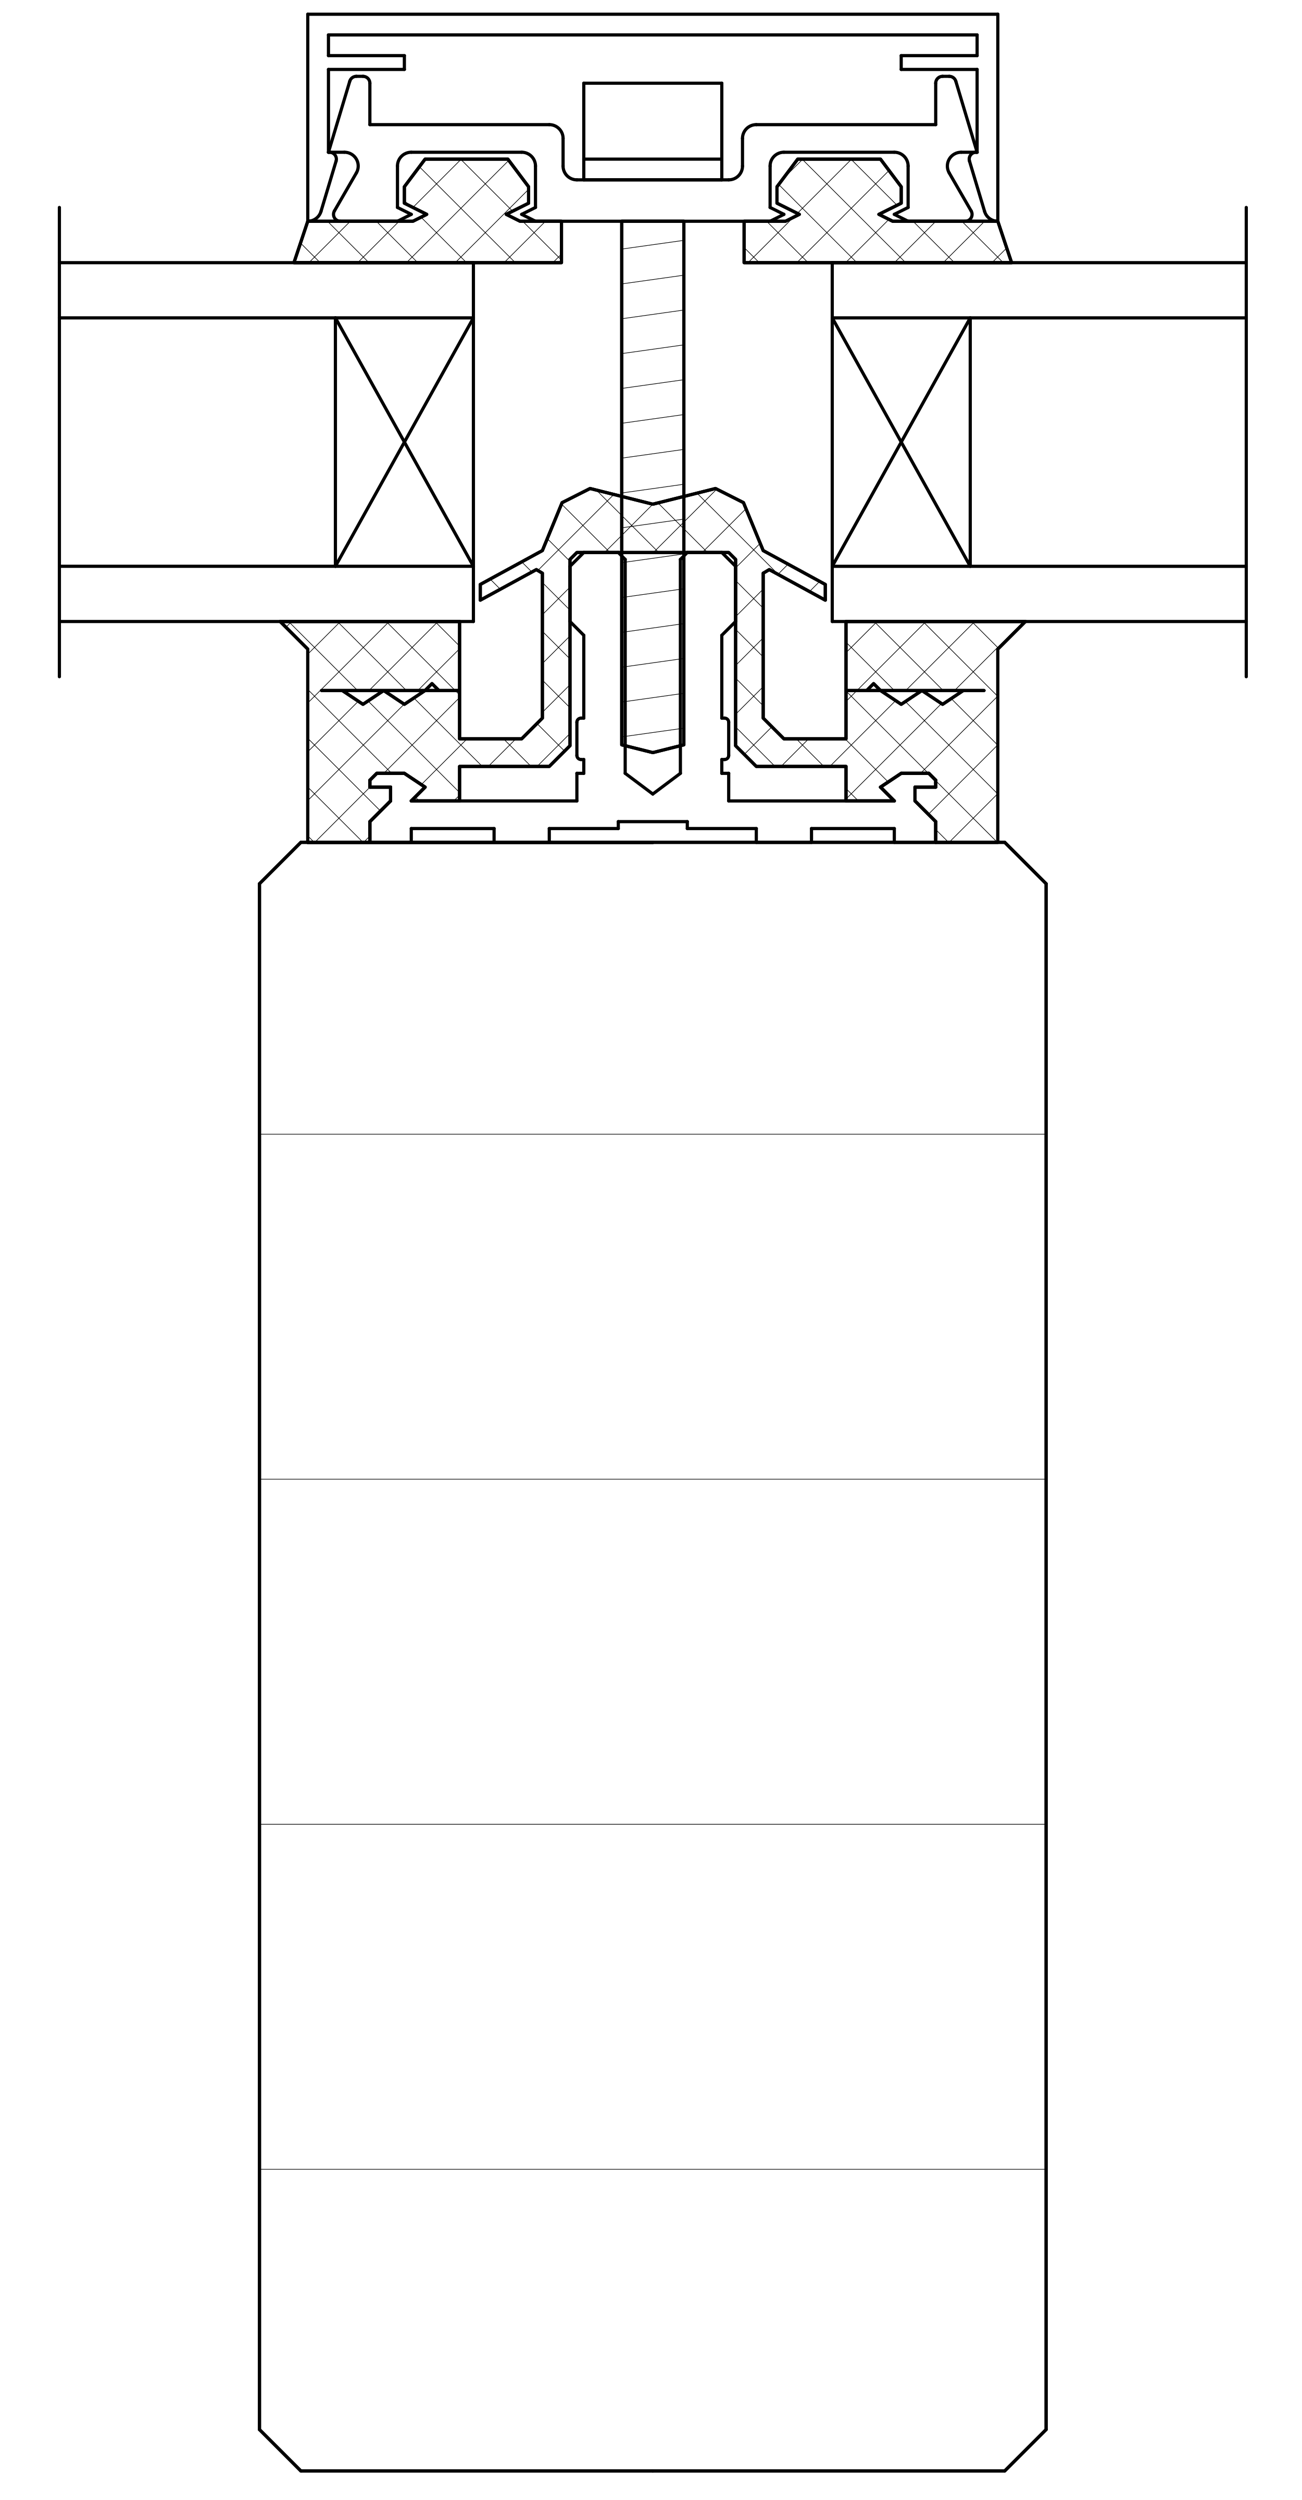 <?xml version="1.0" encoding="UTF-8" standalone="no"?>
<svg
   xmlns:dc="http://purl.org/dc/elements/1.1/"
   xmlns:cc="http://creativecommons.org/ns#"
   xmlns:rdf="http://www.w3.org/1999/02/22-rdf-syntax-ns#"
   xmlns:svg="http://www.w3.org/2000/svg"
   xmlns="http://www.w3.org/2000/svg"
   xmlns:sodipodi="http://sodipodi.sourceforge.net/DTD/sodipodi-0.dtd"
   xmlns:inkscape="http://www.inkscape.org/namespaces/inkscape"
   viewBox="0 0 204 391.68"
   version="1.1"
   stroke-linecap="round"
   stroke-linejoin="round"
   fill-rule="evenodd"
   xml:space="preserve"
   id="svg663"
   sodipodi:docname="Produkt Pfo_Rie Verglasung_1.svg"
   width="400"
   height="768"
   inkscape:version="1.0.2 (e86c870879, 2021-01-15)"><sodipodi:namedview
   pagecolor="#ffffff"
   bordercolor="#666666"
   borderopacity="1"
   objecttolerance="10"
   gridtolerance="10"
   guidetolerance="10"
   inkscape:pageopacity="0"
   inkscape:pageshadow="2"
   inkscape:window-width="1720"
   inkscape:window-height="1376"
   id="namedview665"
   showgrid="false"
   scale-x="0.51"
   inkscape:zoom="0.86731066"
   inkscape:cx="346.03524"
   inkscape:cy="327.10412"
   inkscape:window-x="3640"
   inkscape:window-y="27"
   inkscape:window-maximized="0"
   inkscape:current-layer="svg663" />
<defs
   id="defs5">
<clipPath
   id="clipId0">
<path
   d="M 0,768 H 1024 V 0 H 0 Z"
   id="path2" />
</clipPath>
</defs>

<g
   clip-path="url(#clipId0)"
   fill="none"
   stroke="#000000"
   stroke-width="0.5"
   id="g155"
   transform="translate(-409.714,-189.321)">
<polyline
   points="467.666,321.292 474.154,321.292 "
   id="polyline11" />
<polyline
   points="467.666,321.292 467.666,318.048 "
   id="polyline13" />
<polyline
   points="474.154,321.292 474.154,319.129 "
   id="polyline15" />
<polyline
   points="468.748,310.48 473.072,310.48 "
   id="polyline17" />
<polyline
   points="467.666,311.561 468.748,310.48 "
   id="polyline19" />
<polyline
   points="474.154,314.805 500.102,314.805 "
   id="polyline21" />
<polyline
   points="467.666,312.642 470.91,312.642 "
   id="polyline23" />
<polyline
   points="476.316,312.642 474.154,314.805 "
   id="polyline25" />
<polyline
   points="470.91,314.805 470.91,312.642 "
   id="polyline27" />
<polyline
   points="470.91,314.805 467.666,318.048 "
   id="polyline29" />
<polyline
   points="467.666,312.642 467.666,311.561 "
   id="polyline31" />
<polyline
   points="473.072,310.48 476.316,312.642 "
   id="polyline33" />
<polyline
   points="501.183,275.882 506.589,275.882 "
   id="polyline35" />
<polyline
   points="474.154,319.129 487.128,319.129 "
   id="polyline37" />
<polyline
   points="487.128,319.129 487.128,321.292 "
   id="polyline39" />
<polyline
   points="487.128,321.292 495.777,321.292 "
   id="polyline41" />
<polyline
   points="495.777,321.292 495.777,319.129 "
   id="polyline43" />
<polyline
   points="495.777,319.129 506.589,319.129 "
   id="polyline45" />
<polyline
   points="506.589,319.129 506.589,318.048 "
   id="polyline47" />
<polyline
   points="507.67,276.963 506.589,275.882 "
   id="polyline49" />
<polyline
   points="507.67,310.48 507.67,276.963 "
   id="polyline51" />
<polyline
   points="507.67,310.48 511.995,313.724 "
   id="polyline53" />
<polyline
   points="499.021,286.694 499.021,278.045 "
   id="polyline55" />
<polyline
   points="501.183,310.48 501.183,308.318 "
   id="polyline57" />
<polyline
   points="501.183,301.83 501.183,288.856 "
   id="polyline59" />
<polyline
   points="499.021,278.045 501.183,275.882 "
   id="polyline61" />
<polyline
   points="499.021,286.694 501.183,288.856 "
   id="polyline63" />
<path
   d="m 500.75,301.83 a 0.649,0.649 90 0 0 -0.648,0.649"
   id="path65" />
<polyline
   points="501.183,301.83 500.75,301.83 "
   id="polyline67" />
<polyline
   points="501.183,308.318 500.75,308.318 "
   id="polyline69" />
<polyline
   points="500.102,310.48 500.102,314.805 "
   id="polyline71" />
<polyline
   points="501.183,310.48 500.102,310.48 "
   id="polyline73" />
<path
   d="m 500.102,307.669 a 0.649,0.649 90 0 0 0.648,0.649"
   id="path75" />
<polyline
   points="500.102,302.479 500.102,307.669 "
   id="polyline77" />
<polyline
   points="556.323,321.292 549.836,321.292 "
   id="polyline79" />
<polyline
   points="556.323,321.292 556.323,318.048 "
   id="polyline81" />
<polyline
   points="549.836,321.292 549.836,319.129 "
   id="polyline83" />
<polyline
   points="555.242,310.48 550.917,310.48 "
   id="polyline85" />
<polyline
   points="556.323,311.561 555.242,310.48 "
   id="polyline87" />
<polyline
   points="549.836,314.805 523.888,314.805 "
   id="polyline89" />
<polyline
   points="556.323,312.642 553.08,312.642 "
   id="polyline91" />
<polyline
   points="547.674,312.642 549.836,314.805 "
   id="polyline93" />
<polyline
   points="553.08,314.805 553.08,312.642 "
   id="polyline95" />
<polyline
   points="553.08,314.805 556.323,318.048 "
   id="polyline97" />
<polyline
   points="556.323,312.642 556.323,311.561 "
   id="polyline99" />
<polyline
   points="550.917,310.48 547.674,312.642 "
   id="polyline101" />
<polyline
   points="522.807,275.882 517.401,275.882 "
   id="polyline103" />
<polyline
   points="549.836,319.129 536.862,319.129 "
   id="polyline105" />
<polyline
   points="536.862,319.129 536.862,321.292 "
   id="polyline107" />
<polyline
   points="536.862,321.292 528.213,321.292 "
   id="polyline109" />
<polyline
   points="528.213,321.292 528.213,319.129 "
   id="polyline111" />
<polyline
   points="528.213,319.129 517.401,319.129 "
   id="polyline113" />
<polyline
   points="517.401,319.129 517.401,318.048 "
   id="polyline115" />
<polyline
   points="517.401,318.048 506.589,318.048 "
   id="polyline117" />
<polyline
   points="516.32,276.963 517.401,275.882 "
   id="polyline119" />
<polyline
   points="516.32,310.48 516.32,276.963 "
   id="polyline121" />
<polyline
   points="516.32,310.48 511.995,313.724 "
   id="polyline123" />
<polyline
   points="524.969,286.694 524.969,278.045 "
   id="polyline125" />
<polyline
   points="522.807,310.48 522.807,308.318 "
   id="polyline127" />
<polyline
   points="522.807,301.83 522.807,288.856 "
   id="polyline129" />
<polyline
   points="524.969,278.045 522.807,275.882 "
   id="polyline131" />
<polyline
   points="524.969,286.694 522.807,288.856 "
   id="polyline133" />
<path
   d="m 523.888,302.479 a 0.649,0.649 0 0 0 -0.649,-0.649"
   id="path135" />
<polyline
   points="522.807,301.83 523.239,301.83 "
   id="polyline137" />
<polyline
   points="522.807,308.318 523.239,308.318 "
   id="polyline139" />
<polyline
   points="523.888,310.48 523.888,314.805 "
   id="polyline141" />
<polyline
   points="522.807,310.48 523.888,310.48 "
   id="polyline143" />
<path
   d="m 523.239,308.318 a 0.649,0.649 0 0 0 0.649,-0.649"
   id="path145" />
<polyline
   points="523.888,302.479 523.888,307.669 "
   id="polyline147" />
<polyline
   points="457.936,321.292 511.995,321.292 "
   id="polyline149" />
<polyline
   points="453.611,286.694 457.936,291.019 457.936,321.292 467.666,321.292 467.666,318.048 470.91,314.805 470.91,312.642 467.666,312.642 467.666,311.561 468.748,310.48 473.072,310.48 476.316,312.642 474.154,314.805 481.722,314.805 481.722,309.399 495.777,309.399 499.021,306.155 499.021,276.963 500.102,275.882 523.888,275.882 524.969,276.963 524.969,306.155 528.213,309.399 542.268,309.399 542.268,314.805 549.836,314.805 547.674,312.642 550.917,310.48 555.242,310.48 556.323,311.561 556.323,312.642 553.08,312.642 553.08,314.805 556.323,318.048 556.323,321.292 566.054,321.292 566.054,291.019 570.379,286.694 542.268,286.694 542.268,297.506 545.511,297.506 546.593,296.425 547.674,297.506 563.891,297.506 560.648,297.506 557.404,299.668 554.161,297.506 550.917,299.668 547.674,297.506 542.268,297.506 542.268,305.074 532.537,305.074 529.294,301.83 529.294,279.126 530.243,278.562 539.024,283.352 539.024,280.889 529.294,275.582 526.203,268.07 521.822,265.857 511.995,268.314 502.167,265.857 497.786,268.07 494.696,275.582 484.965,280.889 484.965,283.352 493.747,278.562 494.696,279.126 494.696,301.83 491.452,305.074 481.722,305.074 481.722,297.506 476.316,297.506 473.072,299.668 469.829,297.506 466.585,299.668 463.342,297.506 460.098,297.506 476.316,297.506 477.397,296.425 478.478,297.506 481.722,297.506 481.722,286.694 453.611,286.694 "
   id="polyline151" />
<polyline
   points="453.611,286.694 457.936,291.019 457.936,321.292 467.666,321.292 467.666,318.048 470.91,314.805 470.91,312.642 467.666,312.642 467.666,311.561 468.748,310.48 473.072,310.48 476.316,312.642 474.154,314.805 481.722,314.805 481.722,309.399 495.777,309.399 499.021,306.155 499.021,276.963 500.102,275.882 523.888,275.882 524.969,276.963 524.969,306.155 528.213,309.399 542.268,309.399 542.268,314.805 549.836,314.805 547.674,312.642 550.917,310.48 555.242,310.48 556.323,311.561 556.323,312.642 553.08,312.642 553.08,314.805 556.323,318.048 556.323,321.292 566.054,321.292 566.054,291.019 570.379,286.694 542.268,286.694 542.268,297.506 545.511,297.506 546.593,296.425 547.674,297.506 563.891,297.506 560.648,297.506 557.404,299.668 554.161,297.506 550.917,299.668 547.674,297.506 542.268,297.506 542.268,305.074 532.537,305.074 529.294,301.83 529.294,279.126 530.243,278.562 539.024,283.352 539.024,280.889 529.294,275.582 526.203,268.07 521.822,265.857 511.995,268.314 502.167,265.857 497.786,268.07 494.696,275.582 484.965,280.889 484.965,283.352 493.747,278.562 494.696,279.126 494.696,301.83 491.452,305.074 481.722,305.074 481.722,297.506 476.316,297.506 473.072,299.668 469.829,297.506 466.585,299.668 463.342,297.506 460.098,297.506 476.316,297.506 477.397,296.425 478.478,297.506 481.722,297.506 481.722,286.694 453.611,286.694 "
   id="polyline153" />
</g>
<g
   clip-path="url(#clipId0)"
   fill="none"
   stroke="#000000"
   stroke-width="0.1"
   id="g317"
   transform="translate(-409.714,-189.321)">
<polyline
   points="454.51,287.593 455.409,286.694 "
   id="polyline157" />
<polyline
   points="457.936,291.813 463.054,286.694 "
   id="polyline159" />
<polyline
   points="457.936,299.458 470.699,286.694 "
   id="polyline161" />
<polyline
   points="457.936,307.103 465.856,299.182 "
   id="polyline163" />
<polyline
   points="467.533,297.506 478.345,286.694 "
   id="polyline165" />
<polyline
   points="457.936,314.748 473.038,299.645 "
   id="polyline167" />
<polyline
   points="475.178,297.506 481.722,290.962 "
   id="polyline169" />
<polyline
   points="493.982,278.702 505.895,266.789 "
   id="polyline171" />
<polyline
   points="459.037,321.292 467.686,312.642 "
   id="polyline173" />
<polyline
   points="469.849,310.48 481.722,298.607 "
   id="polyline175" />
<polyline
   points="494.696,285.633 499.021,281.308 "
   id="polyline177" />
<polyline
   points="504.447,275.882 512.021,268.307 "
   id="polyline179" />
<polyline
   points="466.682,321.292 467.666,320.307 "
   id="polyline181" />
<polyline
   points="475.725,312.249 482.9,305.074 "
   id="polyline183" />
<polyline
   points="494.696,293.278 499.021,288.953 "
   id="polyline185" />
<polyline
   points="512.092,275.882 522.018,265.956 "
   id="polyline187" />
<polyline
   points="480.814,314.805 481.722,313.897 "
   id="polyline189" />
<polyline
   points="486.22,309.399 490.545,305.074 "
   id="polyline191" />
<polyline
   points="494.696,300.923 499.021,296.598 "
   id="polyline193" />
<polyline
   points="519.737,275.882 526.595,269.024 "
   id="polyline195" />
<polyline
   points="493.865,309.399 499.021,304.243 "
   id="polyline197" />
<polyline
   points="524.969,278.295 528.824,274.44 "
   id="polyline199" />
<polyline
   points="524.969,285.94 529.294,281.615 "
   id="polyline201" />
<polyline
   points="524.969,293.585 529.294,289.26 "
   id="polyline203" />
<polyline
   points="531.604,279.305 533.198,277.711 "
   id="polyline205" />
<polyline
   points="536.551,282.003 538.145,280.409 "
   id="polyline207" />
<polyline
   points="524.969,301.23 529.294,296.906 "
   id="polyline209" />
<polyline
   points="526.329,307.515 530.654,303.191 "
   id="polyline211" />
<polyline
   points="542.268,291.577 547.15,286.694 "
   id="polyline213" />
<polyline
   points="532.091,309.399 536.415,305.074 "
   id="polyline215" />
<polyline
   points="542.268,299.222 543.984,297.506 "
   id="polyline217" />
<polyline
   points="543.984,297.506 554.796,286.694 "
   id="polyline219" />
<polyline
   points="539.736,309.399 550.047,299.088 "
   id="polyline221" />
<polyline
   points="551.629,297.506 562.441,286.694 "
   id="polyline223" />
<polyline
   points="542.268,314.512 557.229,299.551 "
   id="polyline225" />
<polyline
   points="559.274,297.506 570.086,286.694 "
   id="polyline227" />
<polyline
   points="553.945,310.48 566.054,298.371 "
   id="polyline229" />
<polyline
   points="555.172,316.897 566.054,306.016 "
   id="polyline231" />
<polyline
   points="558.423,321.292 566.054,313.661 "
   id="polyline233" />
<polyline
   points="458.949,321.292 457.936,320.279 "
   id="polyline235" />
<polyline
   points="466.594,321.292 457.936,312.634 "
   id="polyline237" />
<polyline
   points="469.331,316.384 457.936,304.989 "
   id="polyline239" />
<polyline
   points="475.397,314.805 474.775,314.183 "
   id="polyline241" />
<polyline
   points="471.072,310.48 457.936,297.343 "
   id="polyline243" />
<polyline
   points="481.722,313.484 467.377,299.14 "
   id="polyline245" />
<polyline
   points="465.743,297.506 454.931,286.694 "
   id="polyline247" />
<polyline
   points="485.281,309.399 474.559,298.677 "
   id="polyline249" />
<polyline
   points="473.388,297.506 462.577,286.694 "
   id="polyline251" />
<polyline
   points="492.926,309.399 488.602,305.074 "
   id="polyline253" />
<polyline
   points="481.722,298.194 481.033,297.506 "
   id="polyline255" />
<polyline
   points="481.033,297.506 470.222,286.694 "
   id="polyline257" />
<polyline
   points="498.174,307.002 493.85,302.677 "
   id="polyline259" />
<polyline
   points="481.722,290.549 477.867,286.694 "
   id="polyline261" />
<polyline
   points="499.021,300.203 494.696,295.878 "
   id="polyline263" />
<polyline
   points="499.021,292.558 494.696,288.233 "
   id="polyline265" />
<polyline
   points="499.021,284.913 494.696,280.588 "
   id="polyline267" />
<polyline
   points="488.103,281.64 486.51,280.047 "
   id="polyline269" />
<polyline
   points="493.05,278.942 491.457,277.348 "
   id="polyline271" />
<polyline
   points="531.152,309.399 524.969,303.216 "
   id="polyline273" />
<polyline
   points="499.021,277.268 495.465,273.712 "
   id="polyline275" />
<polyline
   points="544.203,314.805 542.268,312.87 "
   id="polyline277" />
<polyline
   points="538.797,309.399 534.472,305.074 "
   id="polyline279" />
<polyline
   points="529.294,299.895 524.969,295.571 "
   id="polyline281" />
<polyline
   points="505.28,275.882 497.694,268.295 "
   id="polyline283" />
<polyline
   points="558.335,321.292 556.323,319.28 "
   id="polyline285" />
<polyline
   points="548.881,311.838 542.117,305.074 "
   id="polyline287" />
<polyline
   points="529.294,292.25 524.969,287.926 "
   id="polyline289" />
<polyline
   points="512.926,275.882 503.145,266.101 "
   id="polyline291" />
<polyline
   points="565.98,321.292 556.323,311.635 "
   id="polyline293" />
<polyline
   points="555.168,310.48 542.268,297.579 "
   id="polyline295" />
<polyline
   points="529.294,284.605 524.969,280.281 "
   id="polyline297" />
<polyline
   points="520.571,275.882 512.801,268.112 "
   id="polyline299" />
<polyline
   points="566.054,313.72 551.568,299.234 "
   id="polyline301" />
<polyline
   points="549.839,297.506 542.268,289.934 "
   id="polyline303" />
<polyline
   points="531.679,279.346 518.917,266.583 "
   id="polyline305" />
<polyline
   points="566.054,306.075 558.75,298.771 "
   id="polyline307" />
<polyline
   points="557.484,297.506 546.673,286.694 "
   id="polyline309" />
<polyline
   points="566.054,298.43 554.318,286.694 "
   id="polyline311" />
<polyline
   points="566.171,290.902 561.963,286.694 "
   id="polyline313" />
<polyline
   points="569.993,287.079 569.608,286.694 "
   id="polyline315" />
</g>
<g
   clip-path="url(#clipId0)"
   fill="none"
   stroke="#000000"
   stroke-width="0.5"
   id="g435"
   transform="translate(-409.714,-189.321)">
<polyline
   points="457.936,321.292 511.995,321.292 "
   id="polyline319" />
<path
   d="m 465.552,201.281 a 1.081,1.081 0 0 0 -1.036,0.77"
   id="path321" />
<polyline
   points="464.516,202.051 461.179,213.174 "
   id="polyline323" />
<path
   d="m 465.549,216.417 a 2.162,2.162 0 0 0 -1.873,-3.243"
   id="path325" />
<polyline
   points="461.179,213.174 463.676,213.174 "
   id="polyline327" />
<polyline
   points="463.052,223.986 471.991,223.986 "
   id="polyline329" />
<path
   d="m 462.116,222.364 a 1.081,1.081 0 0 0 0.936,1.621"
   id="path331" />
<polyline
   points="462.116,222.364 465.549,216.417 "
   id="polyline333" />
<path
   d="m 493.615,215.336 a 2.162,2.162 0 0 0 -2.163,-2.162"
   id="path335" />
<polyline
   points="474.154,213.174 491.452,213.174 "
   id="polyline337" />
<path
   d="m 467.666,202.362 a 1.081,1.081 0 0 0 -1.081,-1.081"
   id="path339" />
<polyline
   points="465.552,201.281 466.585,201.281 "
   id="polyline341" />
<polyline
   points="493.615,221.823 493.615,215.336 "
   id="polyline343" />
<path
   d="m 497.939,211.011 a 2.162,2.162 0 0 0 -2.162,-2.162"
   id="path345" />
<polyline
   points="467.666,208.849 495.777,208.849 "
   id="polyline347" />
<path
   d="m 497.939,215.336 a 2.163,2.162 0 0 0 2.163,2.162"
   id="path349" />
<polyline
   points="497.939,215.336 497.939,211.011 "
   id="polyline351" />
<polyline
   points="467.666,208.849 467.666,202.362 "
   id="polyline353" />
<path
   d="m 474.154,213.174 a 2.162,2.162 0 0 0 -2.163,2.162"
   id="path355" />
<polyline
   points="471.991,221.823 471.991,215.336 "
   id="polyline357" />
<polyline
   points="471.991,223.986 474.154,222.904 "
   id="polyline359" />
<polyline
   points="471.991,221.823 474.154,222.904 "
   id="polyline361" />
<polyline
   points="493.615,221.823 491.452,222.904 "
   id="polyline363" />
<polyline
   points="491.452,222.904 493.615,223.986 "
   id="polyline365" />
<path
   d="m 559.474,202.051 a 1.081,1.081 0 0 0 -1.036,-0.77"
   id="path367" />
<polyline
   points="559.474,202.051 562.811,213.174 "
   id="polyline369" />
<path
   d="m 560.313,213.174 a 2.162,2.162 0 0 0 -1.872,3.243"
   id="path371" />
<polyline
   points="562.811,213.174 560.313,213.174 "
   id="polyline373" />
<polyline
   points="560.938,223.986 551.999,223.986 "
   id="polyline375" />
<path
   d="m 560.938,223.985 a 1.081,1.081 0 0 0 0.936,-1.621"
   id="path377" />
<polyline
   points="561.874,222.364 558.441,216.417 "
   id="polyline379" />
<path
   d="m 532.537,213.174 a 2.162,2.162 0 0 0 -2.162,2.162"
   id="path381" />
<polyline
   points="549.836,213.174 532.537,213.174 "
   id="polyline383" />
<path
   d="m 557.405,201.281 a 1.081,1.081 0 0 0 -1.082,1.081"
   id="path385" />
<polyline
   points="558.438,201.281 557.405,201.281 "
   id="polyline387" />
<polyline
   points="530.375,221.823 530.375,215.336 "
   id="polyline389" />
<path
   d="m 528.213,208.849 a 2.162,2.162 0 0 0 -2.163,2.162"
   id="path391" />
<polyline
   points="556.323,208.849 528.213,208.849 "
   id="polyline393" />
<path
   d="m 523.888,217.498 a 2.162,2.162 0 0 0 2.162,-2.162"
   id="path395" />
<polyline
   points="526.05,215.336 526.05,211.011 "
   id="polyline397" />
<polyline
   points="556.323,208.849 556.323,202.362 "
   id="polyline399" />
<path
   d="m 551.999,215.336 a 2.162,2.162 0 0 0 -2.163,-2.162"
   id="path401" />
<polyline
   points="551.999,221.823 551.999,215.336 "
   id="polyline403" />
<polyline
   points="551.999,223.986 549.836,222.904 "
   id="polyline405" />
<polyline
   points="551.999,221.823 549.836,222.904 "
   id="polyline407" />
<polyline
   points="530.375,221.823 532.537,222.904 "
   id="polyline409" />
<polyline
   points="532.537,222.904 530.375,223.986 "
   id="polyline411" />
<polyline
   points="500.102,217.498 523.888,217.498 "
   id="polyline413" />
<polyline
   points="493.615,223.986 530.375,223.986 "
   id="polyline415" />
<polyline
   points="457.936,321.292 511.995,321.292 "
   id="polyline417" />
<polyline
   points="457.936,321.292 511.995,321.292 "
   id="polyline419" />
<polyline
   points="501.183,217.495 522.807,217.495 "
   id="polyline421" />
<polyline
   points="501.183,202.358 522.807,202.358 "
   id="polyline423" />
<polyline
   points="501.183,214.251 522.807,214.251 "
   id="polyline425" />
<polyline
   points="501.183,217.495 501.183,202.358 "
   id="polyline427" />
<polyline
   points="522.807,217.495 522.807,202.358 "
   id="polyline429" />
<polyline
   points="507.13,223.982 507.13,306.016 511.995,307.233 516.86,306.016 516.86,223.982 507.13,223.982 "
   id="polyline431" />
<polyline
   points="507.13,223.982 507.13,306.016 511.995,307.233 516.86,306.016 516.86,223.982 507.13,223.982 "
   id="polyline433" />
</g>
<g
   clip-path="url(#clipId0)"
   fill="none"
   stroke="#000000"
   stroke-width="0.1"
   id="g467"
   transform="translate(-409.714,-189.321)">
<polyline
   points="516.86,303.403 507.13,304.77 "
   id="polyline437" />
<polyline
   points="516.86,297.944 507.13,299.311 "
   id="polyline439" />
<polyline
   points="516.86,292.485 507.13,293.852 "
   id="polyline441" />
<polyline
   points="516.86,287.026 507.13,288.393 "
   id="polyline443" />
<polyline
   points="516.86,281.567 507.13,282.934 "
   id="polyline445" />
<polyline
   points="516.86,276.108 507.13,277.475 "
   id="polyline447" />
<polyline
   points="516.86,270.649 507.13,272.016 "
   id="polyline449" />
<polyline
   points="516.86,265.19 507.13,266.557 "
   id="polyline451" />
<polyline
   points="516.86,259.731 507.13,261.098 "
   id="polyline453" />
<polyline
   points="516.86,254.272 507.13,255.639 "
   id="polyline455" />
<polyline
   points="516.86,248.813 507.13,250.18 "
   id="polyline457" />
<polyline
   points="516.86,243.354 507.13,244.721 "
   id="polyline459" />
<polyline
   points="516.86,237.895 507.13,239.262 "
   id="polyline461" />
<polyline
   points="516.86,232.436 507.13,233.803 "
   id="polyline463" />
<polyline
   points="516.86,226.977 507.13,228.344 "
   id="polyline465" />
</g>
<g
   clip-path="url(#clipId0)"
   fill="none"
   stroke="#000000"
   stroke-width="0.5"
   id="g557"
   transform="translate(-409.714,-189.321)">
<polyline
   points="457.936,191.55 566.054,191.55 "
   id="polyline469" />
<polyline
   points="461.179,194.794 562.81,194.794 "
   id="polyline471" />
<polyline
   points="461.179,198.037 473.072,198.037 "
   id="polyline473" />
<polyline
   points="550.917,198.037 562.81,198.037 "
   id="polyline475" />
<polyline
   points="461.179,200.2 473.072,200.2 "
   id="polyline477" />
<polyline
   points="550.917,200.2 562.81,200.2 "
   id="polyline479" />
<polyline
   points="457.936,191.55 457.936,223.986 "
   id="polyline481" />
<polyline
   points="566.054,191.55 566.054,223.986 "
   id="polyline483" />
<polyline
   points="461.179,194.794 461.179,198.037 "
   id="polyline485" />
<polyline
   points="461.179,200.2 461.179,213.174 "
   id="polyline487" />
<polyline
   points="562.81,194.794 562.81,198.037 "
   id="polyline489" />
<polyline
   points="562.81,200.2 562.81,213.174 "
   id="polyline491" />
<polyline
   points="473.072,198.037 473.072,200.2 "
   id="polyline493" />
<polyline
   points="550.917,198.037 550.917,200.2 "
   id="polyline495" />
<path
   d="m 457.936,223.986 a 2.162,2.162 0 0 0 2.071,-1.541"
   id="path497" />
<path
   d="m 462.371,214.566 a 1.081,1.081 0 0 0 -1.036,-1.392"
   id="path499" />
<polyline
   points="462.371,214.566 460.007,222.445 "
   id="polyline501" />
<polyline
   points="461.335,213.174 461.179,213.174 "
   id="polyline503" />
<path
   d="m 562.655,213.174 a 1.081,1.081 0 0 0 -1.036,1.392"
   id="path505" />
<path
   d="m 563.983,222.445 a 2.162,2.162 0 0 0 2.071,1.541"
   id="path507" />
<polyline
   points="561.619,214.566 563.983,222.445 "
   id="polyline509" />
<polyline
   points="562.655,213.174 562.81,213.174 "
   id="polyline511" />
<polyline
   points="457.936,321.292 511.995,321.292 "
   id="polyline513" />
<polyline
   points="457.936,321.292 511.995,321.292 "
   id="polyline515" />
<polyline
   points="483.889,286.694 419.018,286.694 "
   id="polyline517" />
<polyline
   points="483.889,278.044 419.018,278.044 "
   id="polyline519" />
<polyline
   points="483.889,230.473 483.889,286.694 "
   id="polyline521" />
<polyline
   points="462.266,239.122 462.266,278.044 "
   id="polyline523" />
<polyline
   points="483.889,230.473 419.013,230.473 "
   id="polyline525" />
<polyline
   points="483.889,239.122 419.013,239.122 "
   id="polyline527" />
<polyline
   points="419.019,221.824 419.019,295.343 "
   id="polyline529" />
<polyline
   points="462.266,278.044 483.889,239.122 "
   id="polyline531" />
<polyline
   points="483.889,278.044 462.266,239.122 "
   id="polyline533" />
<polyline
   points="540.111,230.473 604.982,230.473 "
   id="polyline535" />
<polyline
   points="540.111,239.123 604.982,239.123 "
   id="polyline537" />
<polyline
   points="540.111,286.694 540.111,230.473 "
   id="polyline539" />
<polyline
   points="561.734,278.045 561.734,239.123 "
   id="polyline541" />
<polyline
   points="540.111,286.694 604.987,286.694 "
   id="polyline543" />
<polyline
   points="540.111,278.045 604.987,278.045 "
   id="polyline545" />
<polyline
   points="604.981,295.343 604.981,221.824 "
   id="polyline547" />
<polyline
   points="561.734,239.123 540.111,278.045 "
   id="polyline549" />
<polyline
   points="540.111,239.123 561.734,278.045 "
   id="polyline551" />
<polyline
   points="497.685,230.473 497.685,223.986 491.197,223.986 489.035,222.904 492.534,221.155 492.534,218.58 489.29,214.255 476.316,214.255 473.072,218.58 473.072,221.155 476.571,222.904 474.409,223.986 457.936,223.986 455.773,230.473 497.685,230.473 "
   id="polyline553" />
<polyline
   points="497.685,230.473 497.685,223.986 491.197,223.986 489.035,222.904 492.534,221.155 492.534,218.58 489.29,214.255 476.316,214.255 473.072,218.58 473.072,221.155 476.571,222.904 474.409,223.986 457.936,223.986 455.773,230.473 497.685,230.473 "
   id="polyline555" />
</g>
<g
   clip-path="url(#clipId0)"
   fill="none"
   stroke="#000000"
   stroke-width="0.1"
   id="g589"
   transform="translate(-409.714,-189.321)">
<polyline
   points="458.115,230.473 464.602,223.986 "
   id="polyline559" />
<polyline
   points="465.76,230.473 472.247,223.986 "
   id="polyline561" />
<polyline
   points="474.409,221.823 481.978,214.255 "
   id="polyline563" />
<polyline
   points="473.405,230.473 489.433,214.445 "
   id="polyline565" />
<polyline
   points="481.05,230.473 492.534,218.989 "
   id="polyline567" />
<polyline
   points="488.695,230.473 495.182,223.986 "
   id="polyline569" />
<polyline
   points="496.34,230.473 497.685,229.129 "
   id="polyline571" />
<polyline
   points="459.871,230.473 456.798,227.4 "
   id="polyline573" />
<polyline
   points="467.516,230.473 461.029,223.986 "
   id="polyline575" />
<polyline
   points="475.161,230.473 468.674,223.986 "
   id="polyline577" />
<polyline
   points="482.806,230.473 475.682,223.349 "
   id="polyline579" />
<polyline
   points="473.905,221.571 473.072,220.739 "
   id="polyline581" />
<polyline
   points="490.451,230.473 475.423,215.445 "
   id="polyline583" />
<polyline
   points="497.685,230.061 491.609,223.986 "
   id="polyline585" />
<polyline
   points="490.03,222.407 481.879,214.255 "
   id="polyline587" />
</g>
<g
   clip-path="url(#clipId0)"
   fill="none"
   stroke="#000000"
   stroke-width="0.5"
   id="g595"
   transform="translate(-409.714,-189.321)">
<polyline
   points="526.305,223.986 526.305,230.473 568.216,230.473 566.054,223.986 549.581,223.986 547.419,222.904 550.918,221.155 550.918,218.58 547.674,214.255 534.7,214.255 531.456,218.58 531.456,221.155 534.955,222.904 532.792,223.986 526.305,223.986 "
   id="polyline591" />
<polyline
   points="526.305,223.986 526.305,230.473 568.216,230.473 566.054,223.986 549.581,223.986 547.419,222.904 550.918,221.155 550.918,218.58 547.674,214.255 534.7,214.255 531.456,218.58 531.456,221.155 534.955,222.904 532.792,223.986 526.305,223.986 "
   id="polyline593" />
</g>
<g
   clip-path="url(#clipId0)"
   fill="none"
   stroke="#000000"
   stroke-width="0.1"
   id="g627"
   transform="translate(-409.714,-189.321)">
<polyline
   points="532.319,217.429 535.493,214.255 "
   id="polyline597" />
<polyline
   points="526.921,230.473 534.023,223.37 "
   id="polyline599" />
<polyline
   points="534.644,222.749 543.138,214.255 "
   id="polyline601" />
<polyline
   points="534.566,230.473 549.007,216.032 "
   id="polyline603" />
<polyline
   points="542.211,230.473 548.992,223.691 "
   id="polyline605" />
<polyline
   points="549.856,230.473 556.343,223.986 "
   id="polyline607" />
<polyline
   points="557.501,230.473 563.988,223.986 "
   id="polyline609" />
<polyline
   points="565.146,230.473 567.449,228.17 "
   id="polyline611" />
<polyline
   points="528.677,230.473 526.305,228.101 "
   id="polyline613" />
<polyline
   points="536.322,230.473 529.835,223.986 "
   id="polyline615" />
<polyline
   points="543.967,230.473 531.721,218.227 "
   id="polyline617" />
<polyline
   points="551.612,230.473 535.394,214.255 "
   id="polyline619" />
<polyline
   points="559.257,230.473 552.77,223.986 "
   id="polyline621" />
<polyline
   points="550.266,221.481 543.039,214.255 "
   id="polyline623" />
<polyline
   points="566.902,230.473 560.415,223.986 "
   id="polyline625" />
</g>
<g
   clip-path="url(#clipId0)"
   fill="none"
   stroke="#000000"
   stroke-width="0.5"
   id="g651"
   transform="translate(-409.714,-189.321)">
<polyline
   points="457.936,321.292 511.995,321.292 "
   id="polyline629" />
<polyline
   points="511.995,576.45 456.855,576.45 "
   id="polyline631" />
<polyline
   points="456.855,576.45 450.368,569.963 "
   id="polyline633" />
<polyline
   points="450.368,569.963 450.368,327.779 "
   id="polyline635" />
<polyline
   points="450.368,327.779 456.855,321.292 "
   id="polyline637" />
<polyline
   points="456.855,321.292 567.135,321.292 "
   id="polyline639" />
<polyline
   points="567.135,321.292 573.622,327.779 "
   id="polyline641" />
<polyline
   points="573.622,327.779 573.622,569.963 "
   id="polyline643" />
<polyline
   points="567.135,576.45 573.622,569.963 "
   id="polyline645" />
<polyline
   points="567.135,576.45 511.995,576.45 "
   id="polyline647" />
<polyline
   points="511.995,576.45 456.855,576.45 450.368,569.963 450.368,327.779 456.855,321.292 567.135,321.292 573.622,327.779 573.622,569.963 567.135,576.45 511.995,576.45 "
   id="polyline649" />
</g>
<g
   clip-path="url(#clipId0)"
   fill="none"
   stroke="#000000"
   stroke-width="0.1"
   id="g661"
   transform="translate(-409.714,-189.321)">
<polyline
   points="573.622,529.19 450.368,529.19 "
   id="polyline653" />
<polyline
   points="573.622,475.131 450.368,475.131 "
   id="polyline655" />
<polyline
   points="573.622,421.072 450.368,421.072 "
   id="polyline657" />
<polyline
   points="573.622,367.013 450.368,367.013 "
   id="polyline659" />
</g>
</svg>
